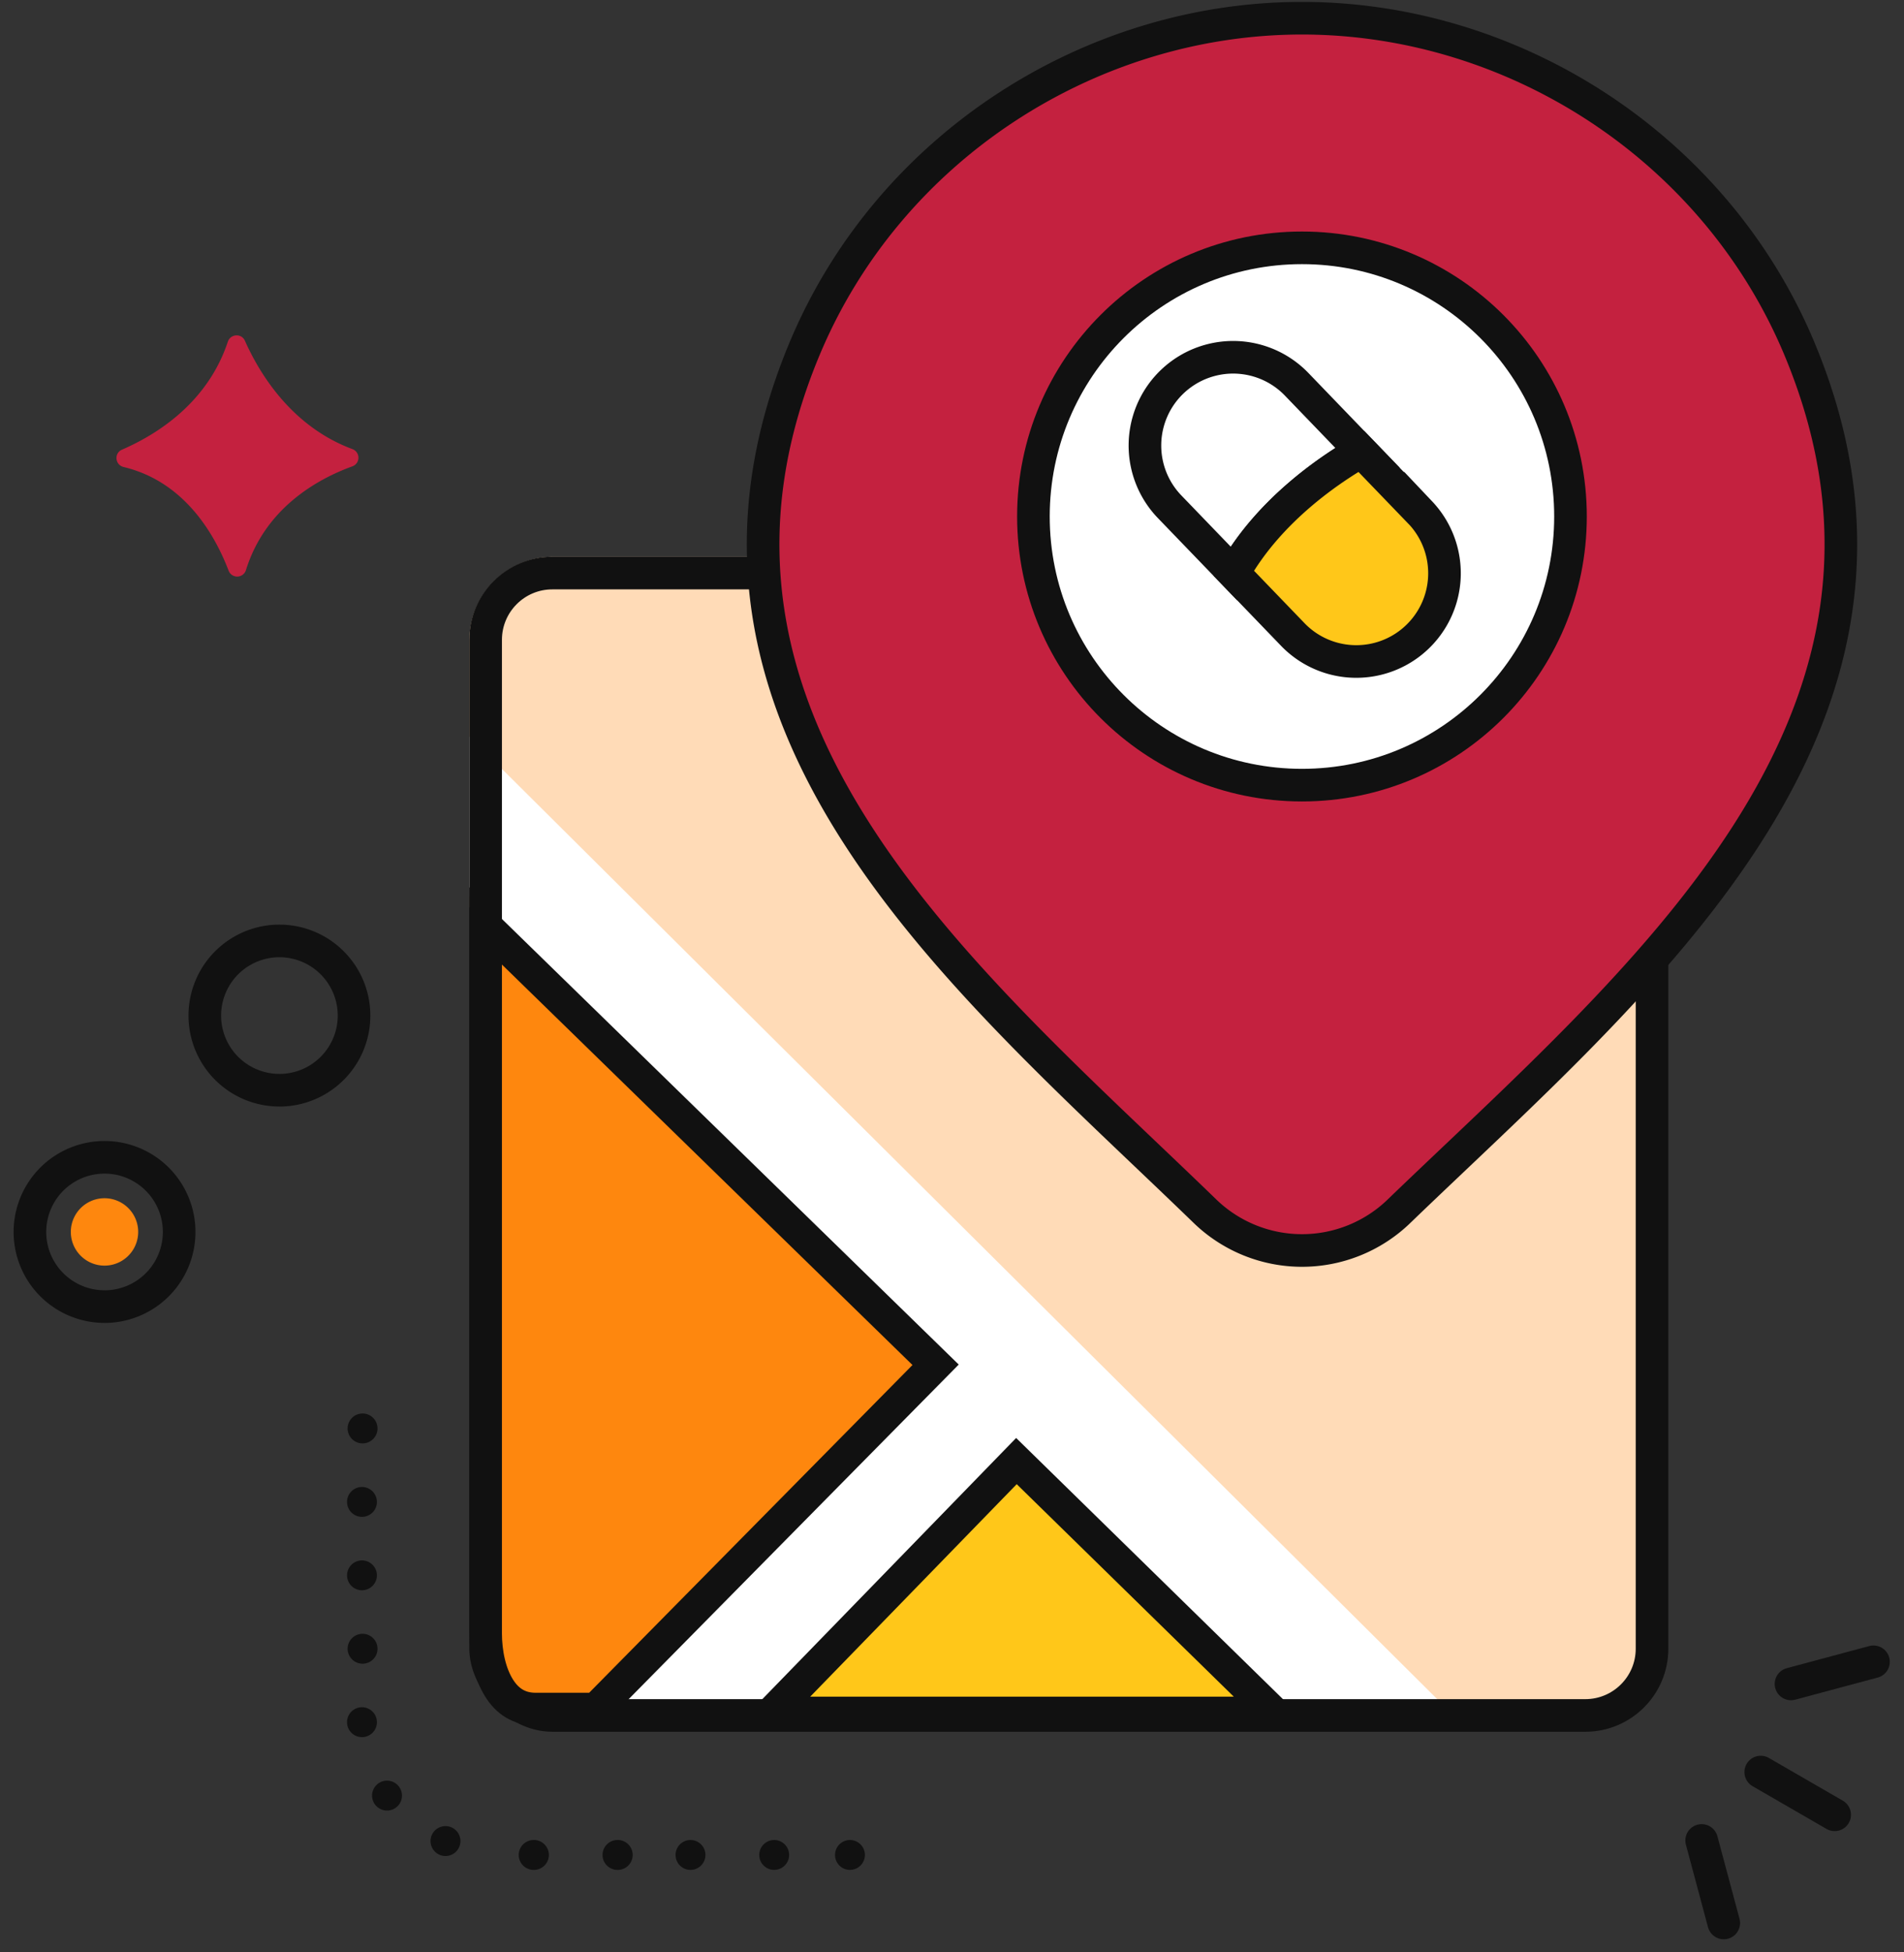 <svg width="80" height="82" viewBox="0 0 80 82" xmlns="http://www.w3.org/2000/svg">
    <rect x="0" y="0" width="80" height="82" fill="#333333" stroke="none"/>
    <g transform="translate(1.257 .765)" fill="none" fill-rule="evenodd">
        <path d="M10.483 45.025a3.135 3.135 0 1 0 0-6.271 3.135 3.135 0 0 0 0 6.27zM3.135 54.113a3.135 3.135 0 1 0 0-6.271 3.135 3.135 0 0 0 0 6.27z" stroke="#111" stroke-width="1.37" stroke-linecap="round" stroke-linejoin="bevel"/>
        <path d="M3.134 52.391a1.415 1.415 0 1 0 0-2.83 1.415 1.415 0 0 0 0 2.83z" fill="#FE870E" fill-rule="nonzero"/>
        <path d="M3.869 18.121c1.523-.662 3.603-1.998 4.447-4.534.112-.333.575-.362.717-.041.613 1.377 1.958 3.6 4.514 4.55a.385.385 0 0 1 0 .726c-1.45.526-3.653 1.736-4.47 4.356a.385.385 0 0 1-.728.026c-.583-1.523-1.85-3.74-4.41-4.354-.364-.087-.413-.58-.07-.729z" fill="#C4213F" fill-rule="nonzero"/>
        <path stroke="#111" stroke-width="1.37" stroke-linecap="round" stroke-linejoin="bevel" d="M70.241 76.534 71.17 80M73.995 69.96l3.466-.929M72.723 73.662l3.107 1.795"/>
        <path d="M13.952 59.857a.628.628 0 1 0 0-1.255.628.628 0 0 0 0 1.255zM13.952 62.943a.627.627 0 1 0 0-1.255.627.627 0 0 0 0 1.255zM13.952 66.026a.627.627 0 1 0 0-1.254.627.627 0 0 0 0 1.254zM13.952 69.11a.628.628 0 1 0 0-1.255.628.628 0 0 0 0 1.255zM13.952 72.195a.628.628 0 1 0 0-1.256.628.628 0 0 0 0 1.256zM14.98 75.278a.628.628 0 1 0-.001-1.255.628.628 0 0 0 0 1.255zM17.436 77.187a.628.628 0 1 0 0-1.255.628.628 0 0 0 0 1.255zM21.141 77.77a.628.628 0 1 0 0-1.254.628.628 0 0 0 0 1.255zM24.663 77.77a.628.628 0 1 0 0-1.254.628.628 0 0 0 0 1.255zM27.756 77.77a.627.627 0 1 0 0-1.254.627.627 0 0 0 0 1.255zM31.272 77.77a.627.627 0 1 0 0-1.254.627.627 0 0 0 0 1.255zM34.456 77.77a.627.627 0 1 0 0-1.254.627.627 0 0 0 0 1.255z" fill="#111" fill-rule="nonzero"/>
        <path d="M68.618 25.17a3.529 3.529 0 0 0-3.391-2.55H21.99a3.528 3.528 0 0 0-3.528 3.528v11.186l19.509 19.244L68.618 25.17z" fill="#FFDBB7" fill-rule="nonzero"/>
        <path d="m41.44 59.999 27.314-27.991v-5.86c0-.339-.05-.666-.139-.976L38.508 56.033 41.44 60V60z" stroke="#FFDBB7" stroke-width=".165" fill="#FFDBB7" fill-rule="nonzero"/>
        <path d="m41.443 59.999 11.493 11.336h12.292a3.528 3.528 0 0 0 3.528-3.53V32.008L41.44 59.998h.002z" fill="#FFDBB7" fill-rule="nonzero"/>
        <path fill="#FFF" fill-rule="nonzero" d="m18.463 30.17 41.932 41.686h-7.003L41.534 59.962 30.093 71.856h-7.004L38.116 56.46 18.463 36.868z"/>
        <rect stroke="#111" stroke-width="1.37" x="19.148" y="23.304" width="49.008" height="47.98" rx="2.804"/>
        <path d="M57.516 50.115a5.862 5.862 0 0 1-8.134 0c-9.99-9.68-23.378-20.494-16.849-36.194C36.063 5.43 44.537 0 53.449 0s17.386 5.432 20.916 13.92c6.52 15.681-6.834 26.548-16.85 36.195z" stroke="#111" stroke-width="1.37" fill="#C4213F" fill-rule="nonzero"/>
        <path d="M64.73 20.928c0 6.231-5.051 11.283-11.283 11.283-6.231 0-11.283-5.052-11.283-11.283 0-6.232 5.052-11.284 11.283-11.284 6.232 0 11.283 5.052 11.283 11.284z" stroke="#111" stroke-width="1.37" fill="#FFF" fill-rule="nonzero"/>
        <path d="m55.94 18.193-2.716-2.818a3.706 3.706 0 0 0-5.337 5.144l2.69 2.79c1.516-2.717 4.206-4.459 5.36-5.114l.002-.002z" stroke="#111" stroke-width="1.37" fill="#FFF" fill-rule="nonzero"/>
        <path d="m58.42 20.766-2.48-2.573c-1.156.657-3.844 2.398-5.361 5.115l2.505 2.599a3.706 3.706 0 0 0 5.336-5.144v.003z" stroke="#111" stroke-width="1.37" fill="#FFC719" fill-rule="nonzero"/>
        <path d="M19.148 67.806V38.122l18.906 18.434-14.27 14.46h-2.536c-.701 0-1.193-.331-1.541-.892-.366-.59-.56-1.427-.56-2.318z" stroke="#111" stroke-width="1.37" fill="#FE870E" fill-rule="nonzero"/>
        <path stroke="#111" stroke-width="1.37" fill="#FFC719" fill-rule="nonzero" d="M31.164 71.18 41.45 60.6l10.812 10.58z"/>
    </g>
</svg>

